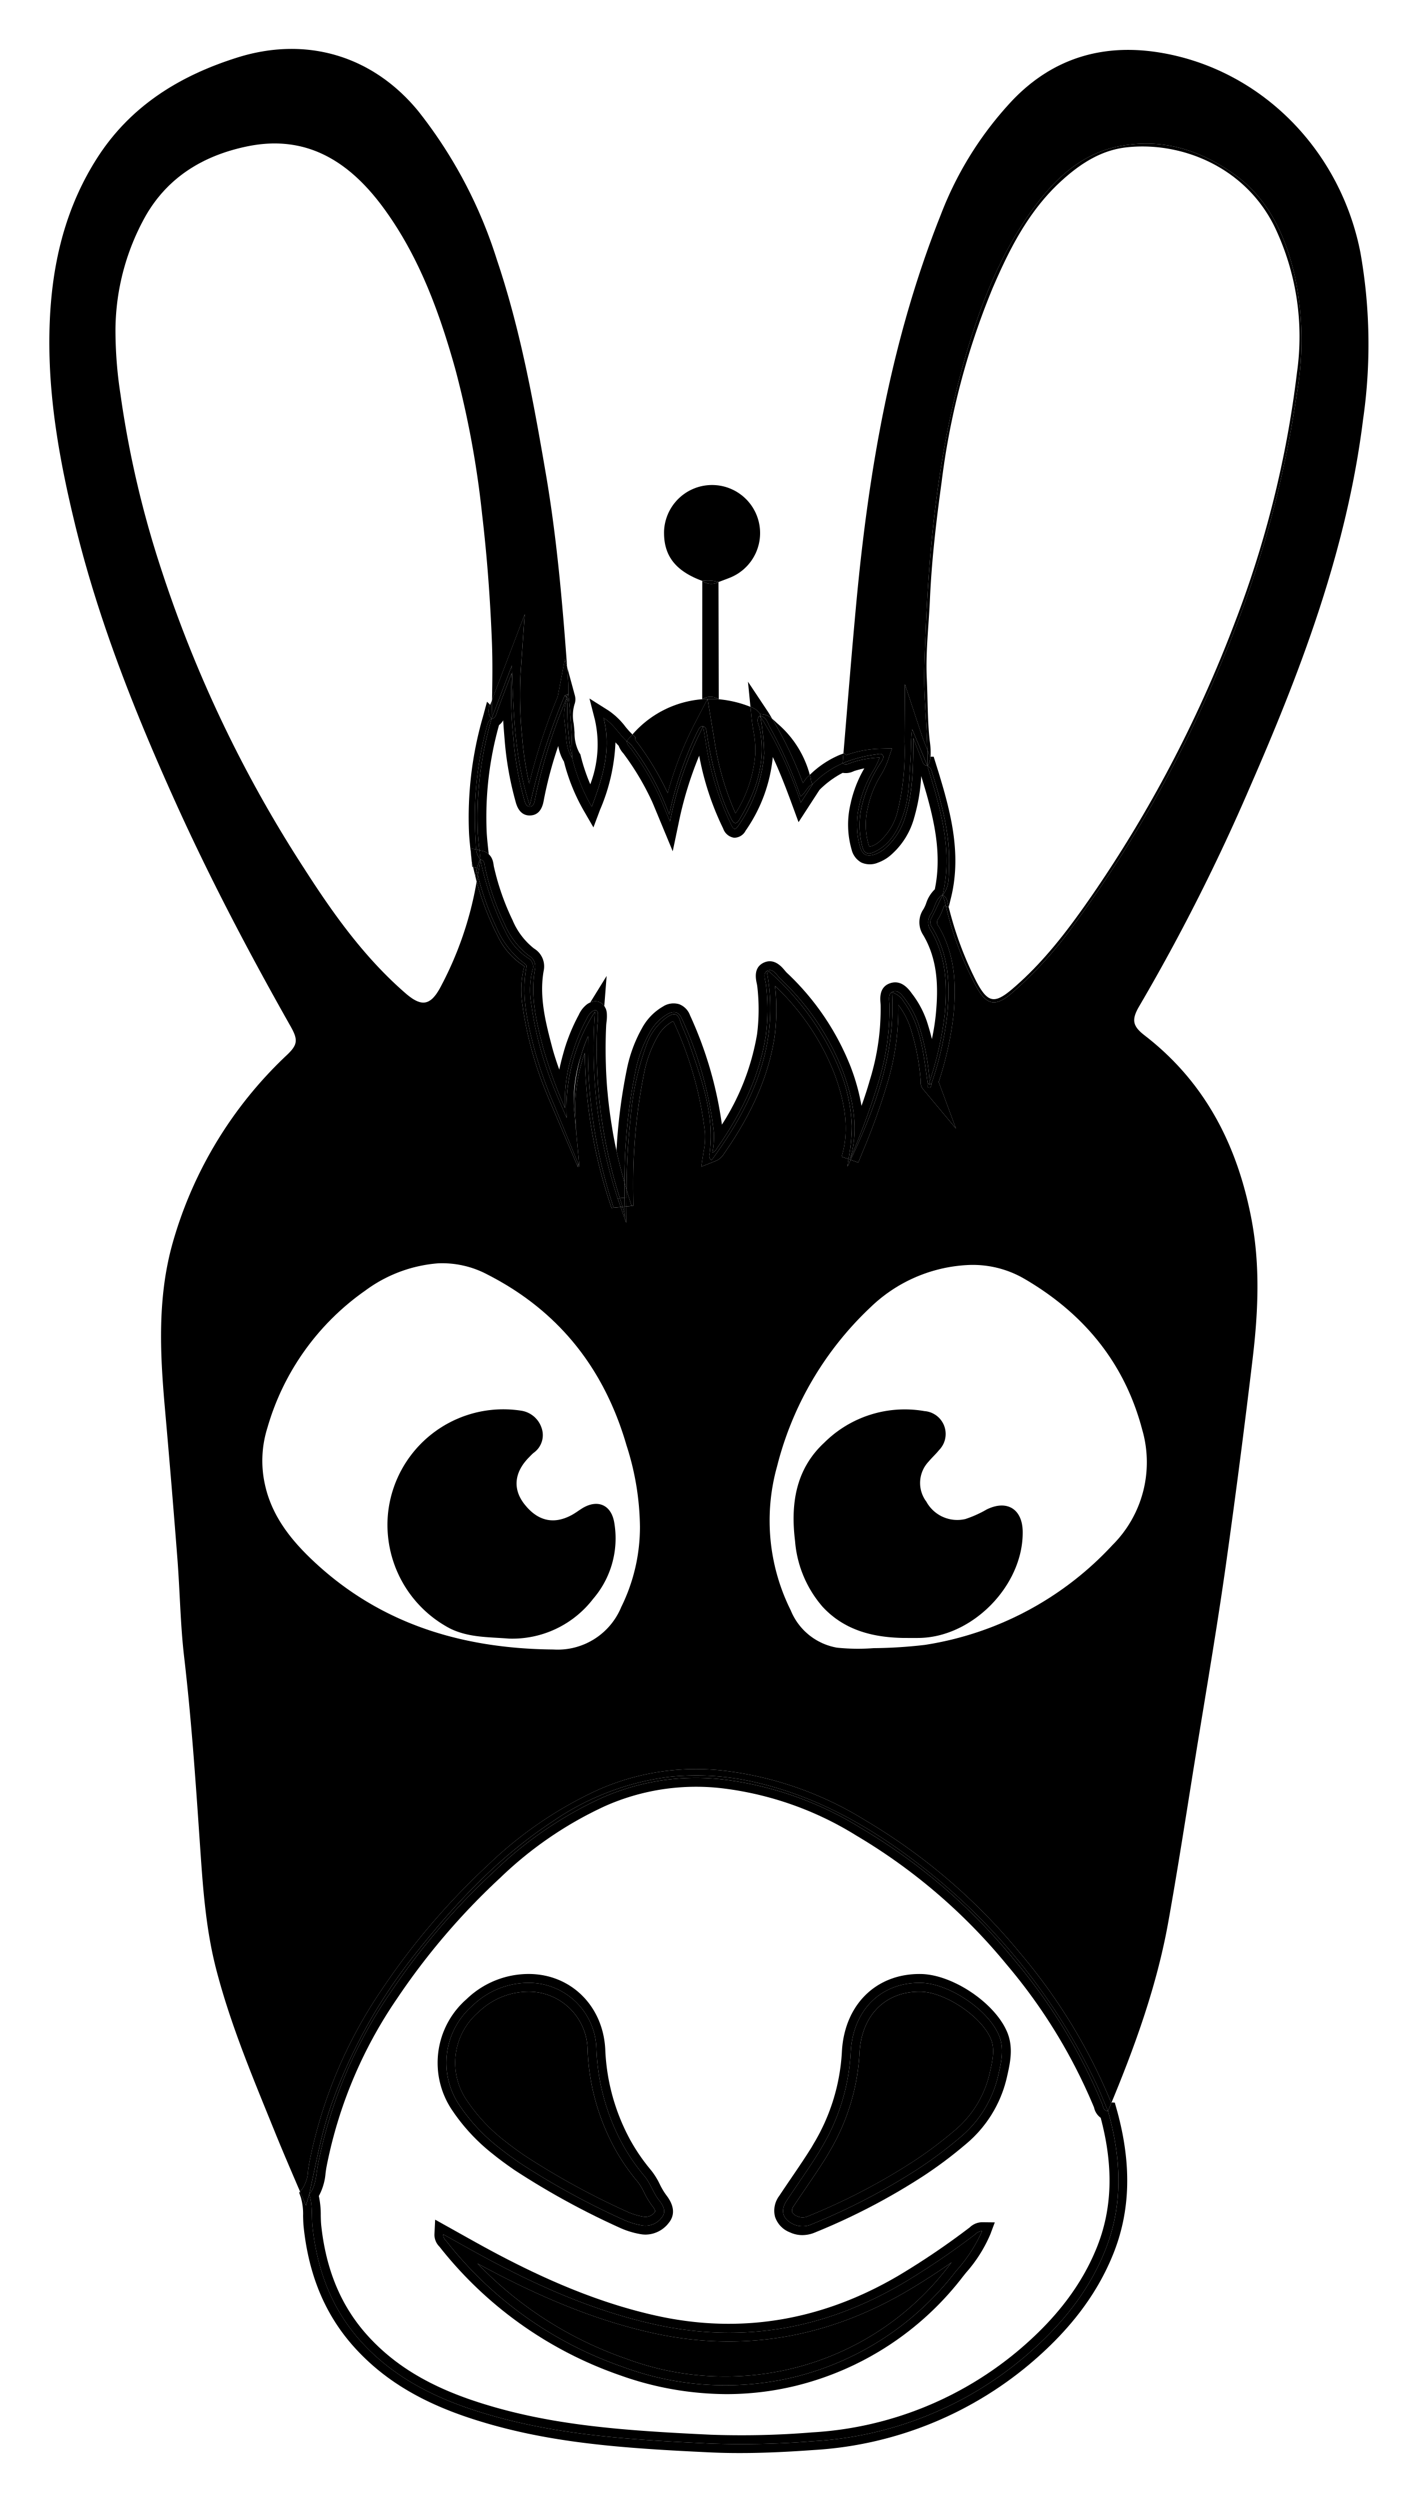 <svg xmlns="http://www.w3.org/2000/svg" role="img" viewBox="77.58 -0.42 204.10 360.10"><path d="M191.64 340.78a40.349 40.349 0 0 0 22.746-14.864l.356-.445c-2.114 1.471-4.15 2.786-6.152 3.973-11.7 6.94-24.119 9.023-36.908 6.201-7.856-1.735-15.905-4.925-25.273-10.021a54.184 54.184 0 0 0 21.375 13.698 40.902 40.902 0 0 0 23.857 1.459zM119.507 147.495c1.084 1.914.924 2.627-.548 4.031a59.33 59.33 0 0 0-16.404 26.79c-2.305 7.926-1.928 15.971-1.212 24.047q.962 10.856 1.806 21.721c.366 4.723.424 9.478.973 14.177 1.033 8.837 1.642 17.702 2.25 26.571.422 6.167.804 12.342 2.357 18.364 2.077 8.053 5.314 15.692 8.426 23.373 1.16 2.864 2.393 5.709 3.674 8.704l.328-.401a5.093 5.093 0 0 0 .826-2.618c.047-.34.096-.678.157-1.01a67.153 67.153 0 0 1 10.541-25.178 101.441 101.441 0 0 1 15.291-17.885 57.121 57.121 0 0 1 15.82-10.786 34.884 34.884 0 0 1 17.849-2.787 49.847 49.847 0 0 1 20.703 7.206 84.622 84.622 0 0 1 22.32 19.158 80.833 80.833 0 0 1 12.948 21.166c.035.09.067.184.097.282l.093.005c3.493-8.421 6.56-16.988 8.174-25.992 1.568-8.746 2.89-17.536 4.326-26.305 1.415-8.635 2.875-17.262 4.088-25.929q2.007-14.347 3.723-28.73c.815-6.795 1.143-13.566-.163-20.353-2.041-10.609-6.676-19.667-15.378-26.384-1.789-1.381-1.928-2.289-.737-4.295a286.156 286.156 0 0 0 15.963-31.606c7.417-16.972 13.942-34.247 16.247-52.792a75.613 75.613 0 0 0-.388-24.135c-2.891-14.643-14.109-26.1-28.41-28.667-8.308-1.492-15.687.524-21.667 6.724a50.249 50.249 0 0 0-10.379 16.514C206.024 48.454 202.792 67.305 201.004 86.46c-.673 7.214-1.245 14.437-1.853 21.657l.057-.022.371.259.056-.024c.147-.06.292-.118.438-.161a16.237 16.237 0 0 1 4.251-.741l1.834-.052-.593 1.737a11.371 11.371 0 0 1-1.112 2.276 14.887 14.887 0 0 0-1.793 4.562 10.247 10.247 0 0 0 .104 5.251 1.511 1.511 0 0 0 .144.348c.032-.02.17-.039.413-.123a3.316 3.316 0 0 0 1.073-.673 8.425 8.425 0 0 0 2.5-4.059 35.649 35.649 0 0 0 1.056-10.235l.058-8.332 2.428 7.342c.205.619.464 1.262.728 1.921.027.068.054.138.081.206-.058-2.747-.288-5.488-.408-8.233-.12-2.751.038-5.495.143-8.244.511-13.3 1.896-26.487 5.516-39.334 2.345-8.321 5.461-16.366 10.845-23.268 2.929-3.755 6.541-6.834 11.367-7.833 6.288-1.301 11.992.488 17.033 4.195 4.728 3.477 7.046 8.577 8.398 14.127a44.912 44.912 0 0 1 .359 17.292 156.94 156.94 0 0 1-10.659 38.248 179.874 179.874 0 0 1-22.031 39.017 56.694 56.694 0 0 1-8.447 9.12c-2.221 1.891-3.518 1.735-4.954-.787a46.599 46.599 0 0 1-4.485-11.787l-.215-.091c-.085.169-.167.374-.262.619a6.859 6.859 0 0 1-.622 1.293.825.825 0 0 0 .026 1.05c2.554 4.31 2.531 8.89 2.171 12.803a48.608 48.608 0 0 1-2.139 9.653l2.492 6.713-4.748-5.682a1.47 1.47 0 0 1-.328-1.124 33.393 33.393 0 0 0-1.489-7.699 11.26 11.26 0 0 0-1.747-3.318 37 37 0 0 1-1.645 11.506 94.206 94.206 0 0 1-3.532 9.744l-.592 1.465-1.099-.387c-.153.326-.306.651-.461.976.043-.361.098-.723.152-1.085l-.992-.349c1.052-3.459.709-7.287-1.078-12.047a34.691 34.691 0 0 0-8.526-12.553 30.277 30.277 0 0 1-.061 7.325c-.864 5.586-3.171 10.925-7.26 16.803a2.574 2.574 0 0 1-1.24 1.096l-2.073.816.349-2.201a10.778 10.778 0 0 0 .203-2.629 51.907 51.907 0 0 0-4.507-15.977 1.328 1.328 0 0 0-.075-.148 1.567 1.567 0 0 0-.245.114 5.511 5.511 0 0 0-2.035 2.133 17.383 17.383 0 0 0-1.94 5.323 77.233 77.233 0 0 0-1.374 10.424c-.195 2.66-.194 5.239-.165 7.412l.015 1.167-.268.028.003.01-.749.074q-.011 1.175-.023 2.35c-.286-.753-.537-1.512-.796-2.269l-1.329.132-.32-.982a71.011 71.011 0 0 1-3.532-21.351 23.736 23.736 0 0 0-1.341 9.305l.113 2.189.465 4.924-.24-.587.035.658-3.411-8c-.443-1.022-.885-2.046-1.298-3.081a51.23 51.23 0 0 1-3.294-12.261 13.255 13.255 0 0 1 .195-5.358.93.93 0 0 0 .049-.276c-.007-.001-.053-.051-.167-.124a10.364 10.364 0 0 1-3.6-4.11 41.523 41.523 0 0 1-3.089-7.949 50.248 50.248 0 0 1-5.319 15.396c-1.419 2.526-2.701 2.62-4.942.675-5.897-5.116-10.374-11.379-14.552-17.888a183.466 183.466 0 0 1-20.655-43.193 145.066 145.066 0 0 1-5.87-25.19 60.182 60.182 0 0 1-.722-9.414 33.918 33.918 0 0 1 4.345-16.275c3.234-5.635 8.366-8.713 14.599-10.013 8.684-1.811 14.872 2.284 19.707 8.878 5.104 6.962 8.039 14.979 10.34 23.221a137.308 137.308 0 0 1 3.86 20.932c.722 6.131 1.175 12.272 1.412 18.444.106 2.769.068 5.527.013 8.285a238.589 238.589 0 0 1 1.072-2.839l3.645-9.542-.604 8.572a59.288 59.288 0 0 0 .239 9.214 46.515 46.515 0 0 0 1.009 6.614 86.351 86.351 0 0 1 4.108-12.521l1.046-5.428.31 1.138c-.684-9.32-1.492-18.627-3.074-27.851-1.784-10.403-3.671-20.784-7.057-30.818a66.648 66.648 0 0 0-11.333-21.395c-6.578-8.006-16.156-10.824-26.052-7.717-8.338 2.618-15.437 6.987-20.242 14.508-5.318 8.324-6.963 17.651-6.87 27.297.083 8.598 1.656 17.04 3.684 25.389 3.354 13.81 8.571 26.946 14.397 39.863 5.027 11.144 10.715 21.948 16.735 32.582zm70.078 63.309a47.372 47.372 0 0 1 13.515-22.962 21.728 21.728 0 0 1 13.825-6.033 14.794 14.794 0 0 1 8.413 2.038c8.502 4.984 14.351 12.075 16.883 21.686a16.839 16.839 0 0 1-4.299 16.615 46.517 46.517 0 0 1-27.034 14.373 67.813 67.813 0 0 1-7.384.467 29.203 29.203 0 0 1-5.296-.071 8.824 8.824 0 0 1-6.65-5.37 28.961 28.961 0 0 1-1.973-20.742zm-59.263-25.388a20.247 20.247 0 0 1 10.372-3.857 13.887 13.887 0 0 1 7.158 1.618c10.303 5.253 16.84 13.588 20.039 24.619a39.38 39.38 0 0 1 1.931 11.679 26.03 26.03 0 0 1-2.696 11.59 9.911 9.911 0 0 1-9.784 6.119c-13.255-.125-25.241-3.733-35.012-13.143-3.087-2.974-5.635-6.321-6.57-10.651a15.784 15.784 0 0 1 .362-8.139 36.371 36.371 0 0 1 14.201-19.833z"/><path d="M237.287 303.673c1.893 6.716 2.243 13.409-.395 20.028-2.487 6.24-6.696 11.224-11.759 15.48a51.721 51.721 0 0 1-30.414 12.047 124.248 124.248 0 0 1-14.735.337c-11.44-.543-22.889-1.193-33.91-4.758-6.133-1.984-11.744-4.86-16.206-9.669-4.416-4.76-6.56-10.473-7.248-16.84-.166-1.539.054-3.119-.477-4.619-.123.427-.246.854-.459 1.594-.288-.679-.571-1.339-.854-2.001l-.127.155.24.677a8.556 8.556 0 0 1 .323 2.644c.014.563.027 1.128.088 1.686.774 7.158 3.252 12.905 7.58 17.569 4.158 4.482 9.479 7.665 16.748 10.015 10.716 3.466 21.396 4.208 34.241 4.819 1.431.067 2.86.096 4.264.096 3.903 0 7.614-.22 10.622-.437a53.215 53.215 0 0 0 31.142-12.342c5.82-4.891 9.786-10.12 12.123-15.983 2.489-6.242 2.632-13.061.438-20.845l-.247-.876-.464-.026c-.172.416-.34.832-.515 1.247z"/><path d="M167.36 340.523a42.456 42.456 0 0 0 24.579 1.495 41.896 41.896 0 0 0 23.445-15.309 21.713 21.713 0 0 0 3.755-5.753 1.489 1.489 0 0 0-1.011.48 110.277 110.277 0 0 1-10.189 6.913c-11.216 6.652-23.159 8.884-35.983 6.052-9.117-2.013-17.503-5.802-25.626-10.272-1.597-.879-3.185-1.775-4.854-2.706a1.224 1.224 0 0 0 .434.975 55.227 55.227 0 0 0 25.45 18.124zm4.321-4.877c12.788 2.822 25.207.739 36.908-6.201 2.002-1.188 4.038-2.502 6.152-3.973l-.356.445a40.349 40.349 0 0 1-22.746 14.864 40.902 40.902 0 0 1-23.857-1.459 54.184 54.184 0 0 1-21.375-13.698c9.368 5.096 17.417 8.286 25.273 10.021zm65.929-33.508a80.833 80.833 0 0 0-12.948-21.166 84.622 84.622 0 0 0-22.32-19.158 49.847 49.847 0 0 0-20.703-7.206 34.884 34.884 0 0 0-17.849 2.787 57.121 57.121 0 0 0-15.82 10.786 101.441 101.441 0 0 0-15.291 17.885 67.153 67.153 0 0 0-10.541 25.178c-.061.332-.109.67-.157 1.01a5.093 5.093 0 0 1-.826 2.618l-.328.401c.283.662.566 1.322.854 2.001.213-.74.336-1.167.459-1.594.997-4.419 1.744-8.897 3.284-13.184a76.06 76.06 0 0 1 12.287-21.81c5.643-7.074 11.803-13.64 19.421-18.661a38.107 38.107 0 0 1 16.989-6.505 37.39 37.39 0 0 1 12.462.823c9.156 2.133 17.054 6.733 24.335 12.463a86.638 86.638 0 0 1 24.552 30.667c.666 1.37 1.212 2.798 1.814 4.2.174-.415.342-.832.515-1.247l-.093-.005c-.03-.098-.062-.193-.097-.282z"/><path d="M129.867 337.138c4.462 4.809 10.073 7.685 16.206 9.669 11.021 3.565 22.47 4.215 33.91 4.758a124.248 124.248 0 0 0 14.735-.337 51.721 51.721 0 0 0 30.414-12.047c5.063-4.255 9.272-9.239 11.759-15.48 2.638-6.619 2.288-13.312.395-20.028v-0c-.671-.038-.693-.648-.858-1.06a79.746 79.746 0 0 0-12.75-20.833 82.962 82.962 0 0 0-21.986-18.87 48.872 48.872 0 0 0-20.178-7.034 33.504 33.504 0 0 0-17.205 2.684 55.934 55.934 0 0 0-15.468 10.553 99.55 99.55 0 0 0-15.099 17.66 66.363 66.363 0 0 0-10.35 24.704c-.266 1.426-.248 2.979-1.251 4.203.531 1.5.311 3.08.477 4.619.688 6.367 2.832 12.08 7.248 16.84zm-5.361-24.532c.041-.302.083-.602.138-.897a64.648 64.648 0 0 1 10.158-24.232 98.945 98.945 0 0 1 14.908-17.435 54.633 54.633 0 0 1 15.117-10.319 32.337 32.337 0 0 1 16.56-2.581 47.332 47.332 0 0 1 19.656 6.862 82.061 82.061 0 0 1 21.651 18.581 78.325 78.325 0 0 1 12.552 20.499c.02.049.035.103.051.158a2.429 2.429 0 0 0 .935 1.399c1.857 6.962 1.684 13.048-.522 18.586-2.178 5.463-5.905 10.362-11.397 14.976a50.732 50.732 0 0 1-29.685 11.752 124.376 124.376 0 0 1-14.583.336c-12.654-.601-23.162-1.328-33.58-4.697-6.838-2.211-11.815-5.175-15.664-9.325-3.941-4.247-6.203-9.516-6.916-16.11-.052-.488-.062-.979-.073-1.47a12.564 12.564 0 0 0-.275-2.783 8.273 8.273 0 0 0 .969-3.302z"/><path d="M166.937 341.724a46.079 46.079 0 0 0 15.353 2.72 42.18 42.18 0 0 0 9.949-1.189 43.372 43.372 0 0 0 24.142-15.755l.438-.548a20.299 20.299 0 0 0 3.513-5.548l.637-1.699-1.813-.022h-.032a2.624 2.624 0 0 0-1.761.737 108.85 108.85 0 0 1-10.071 6.833c-11.126 6.599-22.923 8.586-35.06 5.905-7.805-1.724-15.84-4.947-25.286-10.143-1.057-.582-2.11-1.172-3.185-1.773l-3.459-1.929-.098 2.051a2.39 2.39 0 0 0 .709 1.826 56.721 56.721 0 0 0 26.025 18.535zm-20.607-17.594c8.122 4.469 16.509 8.258 25.626 10.272 12.825 2.832 24.767.6 35.983-6.052a110.277 110.277 0 0 0 10.189-6.913 1.489 1.489 0 0 1 1.011-.48 21.713 21.713 0 0 1-3.755 5.753 41.896 41.896 0 0 1-23.445 15.309 42.456 42.456 0 0 1-24.579-1.495 55.227 55.227 0 0 1-25.45-18.124 1.224 1.224 0 0 1-.434-.975c1.669.931 3.257 1.827 4.854 2.706z"/><path d="M191.432 321.138a4.276 4.276 0 0 0 1.797.402 4.771 4.771 0 0 0 1.854-.395 92.446 92.446 0 0 0 15.659-8.166 61.055 61.055 0 0 0 5.972-4.477 17.636 17.636 0 0 0 5.976-9.608l.05-.22c.433-1.908.924-4.07.061-6.256-1.675-4.235-7.881-8.442-12.53-8.493-.049 0-.097-.001-.146-.001-6.346 0-10.838 4.487-11.197 11.205a28.634 28.634 0 0 1-4.056 13.219l-.152.262c-.06.106-.119.211-.185.317-.919 1.475-1.921 2.947-2.891 4.371-.585.858-1.169 1.716-1.741 2.582a3.55 3.55 0 0 0-.616 2.998 3.611 3.611 0 0 0 2.144 2.26zm-.466-4.556c1.543-2.333 3.173-4.609 4.651-6.982.124-.199.233-.403.352-.604a29.739 29.739 0 0 0 4.232-13.799c.325-6.103 4.367-10.06 10.057-9.999 4.073.044 9.863 3.905 11.358 7.688.748 1.891.258 3.838-.169 5.726a16.361 16.361 0 0 1-5.561 8.922 60.243 60.243 0 0 1-5.849 4.384 92.383 92.383 0 0 1-15.447 8.052 3.137 3.137 0 0 1-2.627.01c-1.567-.722-1.951-1.955-.998-3.398zm-42.258-6.653c.888.714 1.859 1.43 3.056 2.253a111.66 111.66 0 0 0 15.191 8.315 12.041 12.041 0 0 0 2.888.889 4.191 4.191 0 0 0 .801.078 4.263 4.263 0 0 0 3.312-1.663c.949-1.16.826-2.525-.366-4.053a9.993 9.993 0 0 1-.907-1.53 10.502 10.502 0 0 0-1.241-2.002 27.438 27.438 0 0 1-2.957-4.271 29.68 29.68 0 0 1-3.666-13.227c-.347-6.249-4.991-10.79-11.042-10.796h-.011a12.902 12.902 0 0 0-8.927 3.615 12.178 12.178 0 0 0-2.026 16.1 27.479 27.479 0 0 0 5.896 6.29zm-3.009-21.453a11.66 11.66 0 0 1 8.075-3.28 9.753 9.753 0 0 1 9.773 9.594 31.121 31.121 0 0 0 3.828 13.782 28.832 28.832 0 0 0 3.093 4.465c.839.994 1.263 2.399 2.117 3.494.545.699 1.106 1.583.384 2.465a2.909 2.909 0 0 1-2.881 1.141 10.795 10.795 0 0 1-2.583-.787 109.723 109.723 0 0 1-15.018-8.215c-1.014-.699-2.014-1.42-2.982-2.197a26.282 26.282 0 0 1-5.628-5.998 10.878 10.878 0 0 1 1.822-14.463z"/><path d="M133.742 286.772a99.55 99.55 0 0 1 15.099-17.66 55.934 55.934 0 0 1 15.468-10.553 33.504 33.504 0 0 1 17.205-2.684 48.872 48.872 0 0 1 20.178 7.034 82.962 82.962 0 0 1 21.986 18.87 79.746 79.746 0 0 1 12.75 20.833c.165.413.187 1.023.858 1.06-.602-1.401-1.149-2.829-1.814-4.2a86.638 86.638 0 0 0-24.552-30.667c-7.281-5.73-15.179-10.33-24.335-12.463a37.39 37.39 0 0 0-12.462-.823 38.107 38.107 0 0 0-16.989 6.505c-7.618 5.021-13.778 11.588-19.421 18.661a76.06 76.06 0 0 0-12.287 21.81c-1.54 4.288-2.287 8.765-3.284 13.184 1.003-1.224.985-2.777 1.251-4.203a66.363 66.363 0 0 1 10.35-24.704zm77.511-176.882a1.189 1.189 0 0 1 .637.825c1.376 4.474 2.678 8.971 2.48 13.717-.058 1.39.098 2.893-.932 4.088.726.299.702 1.039.862 1.641.008.029.017.058.025.088l.348-1.427c1.311-5.367.281-10.529-.899-14.871-.274-1.008-.576-2.008-.877-3.009l-.741-2.367-.452.01a3.632 3.632 0 0 1-.36 1.282.849.849 0 0 1-.091.002l-0.0.022zm-64.049-7.11a52.076 52.076 0 0 0-2.012 16.945c.056.884.15 1.765.247 2.646l.211 2.06.121.027c-.059-.265-.135-.524-.189-.791l-.022-.155-.15-1.735.809.177c-.063-.446-.067-.903-.089-1.343a49.898 49.898 0 0 1 1.501-15.888c.162-.587.219-1.236.79-1.625-.597-.626-.39-1.393-.31-2.11l-.331-.331zm39.928-.347l0.0 0a2.543 2.543 0 0 1 1.758.694c-.224-.364-.428-.736-.666-1.093l-2.834-4.258.361 3.626c.047.018.095.033.142.051a2.426 2.426 0 0 1 1.238.98zm7.594 10.096a13.8 13.8 0 0 1 4.308-3.003h0c.04-.469.078-.939.117-1.409l-.573.219a13.81 13.81 0 0 0-4.274 2.861c.041.155.09.304.126.461.069.298.024.639.295.87zM159.496 99.543l-0.0 0.0 0-0a80.886 80.886 0 0 1 .556 9.225 26.847 26.847 0 0 0 2.819 7.026c1.576-4.205 2.869-8.245 1.7-12.815 1.505.949 2.223 2.355 3.338 3.366.268-.339.55-.653.833-.966a11.583 11.583 0 0 1-1.026-1.134 10.326 10.326 0 0 0-2.466-2.342l-2.706-1.706.793 3.099a16.162 16.162 0 0 1-.674 9.263 26.648 26.648 0 0 1-1.377-4.102l-.055-.218-.127-.187a5.851 5.851 0 0 1-.71-2.944c-.034-.456-.07-.91-.132-1.356a5.694 5.694 0 0 1 .119-2.696 2.086 2.086 0 0 0 .068-1.264L159.32 95.639q.069.939.138 1.878c.048.673.027 1.351.038 2.026z"/><path d="M211.253 109.889l0-.022-.009 0.0.009.022zm-12.462 44.259a38.412 38.412 0 0 0-10.287-14.564c-.054-.049-.162-.04-.402-.091 1.962 10.453-2.002 19.104-7.959 27.216a.703.703 0 0 1-.302-.847c.795-5.665-1.144-10.827-2.94-16.012-.383-1.106-.932-2.156-1.302-3.265-.384-1.153-.962-1.085-1.825-.521a8.151 8.151 0 0 0-2.976 3.933 40.028 40.028 0 0 0-2.329 10.631 95.73 95.73 0 0 0-.575 10.318c.084.279.157.561.245.84l.471 1.494.268-.028-.015-1.167c-.029-2.173-.03-4.752.165-7.412a77.233 77.233 0 0 1 1.374-10.424 17.383 17.383 0 0 1 1.94-5.323 5.511 5.511 0 0 1 2.035-2.133 1.567 1.567 0 0 1 .245-.114 1.328 1.328 0 0 1 .075.148 51.907 51.907 0 0 1 4.507 15.977 10.778 10.778 0 0 1-.203 2.629l-.349 2.201 2.073-.816a2.574 2.574 0 0 0 1.24-1.096c4.089-5.877 6.396-11.216 7.26-16.803a30.277 30.277 0 0 0 .061-7.325 34.691 34.691 0 0 1 8.526 12.553c1.787 4.761 2.13 8.589 1.078 12.047l.992.349a26.214 26.214 0 0 0 .478-4.769 23.753 23.753 0 0 0-1.57-7.627zm14.645-25.627c-.523 1.088-1.028 2.185-1.579 3.259a1.211 1.211 0 0 0 .061 1.36c2.436 3.946 2.637 8.264 2.182 12.736a47.126 47.126 0 0 1-2.26 9.796h-0c-.025.25-.046.597-.334.582-.354-.018-.155-.382-.197-.595-.632-4.076-.88-8.264-3.456-11.772a2.862 2.862 0 0 0-1.703-1.36c.542 8.728-2.376 16.516-5.957 24.126l1.099.387.592-1.465a94.206 94.206 0 0 0 3.532-9.744 37 37 0 0 0 1.645-11.506 11.26 11.26 0 0 1 1.747 3.318 33.393 33.393 0 0 1 1.489 7.699 1.47 1.47 0 0 0 .328 1.124l4.748 5.682-2.492-6.713a48.608 48.608 0 0 0 2.139-9.653c.359-3.913.383-8.493-2.171-12.803a.825.825 0 0 1-.026-1.05 6.859 6.859 0 0 0 .622-1.293c.096-.245.178-.45.262-.619l.215.091c-.059-.234-.121-.468-.179-.703-.074-.302-.204-.59-.308-.885zM157.964 99.929a86.351 86.351 0 0 0-4.108 12.521 46.515 46.515 0 0 1-1.009-6.614 59.288 59.288 0 0 1-.239-9.214l.604-8.572-3.645 9.542a238.72 238.72 0 0 0-1.072 2.839q-.027 1.324-.054 2.648 1.458-3.821 2.917-7.643c.215 6.844.43 13.619 2.587 20.196a90.737 90.737 0 0 1 5.022-15.85l0.0 0q.264-.12.528-.239l0-0c-.011-.675.01-1.353-.038-2.026q-.068-.939-.138-1.878l-.31-1.138z"/><path d="M199.034 109.525a19.085 19.085 0 0 1 4.802-1.272c.331-.058.809-.209.999.125.167.295-.064.688-.26 1.002a19.33 19.33 0 0 0-2.857 6.66 12.523 12.523 0 0 0 .149 5.485c.242.932.756 1.231 1.706.793 2.329-1.073 3.397-3.08 4.19-5.355.888-2.55.853-5.215 1.047-7.847.108-1.468.019-2.951.258-4.49q1.088 2.62 2.177 5.24l.009-0c.017-.758.008-1.515-.008-2.271-.027-.068-.054-.138-.081-.206-.264-.659-.522-1.302-.728-1.921l-2.428-7.342-.058 8.332a35.649 35.649 0 0 1-1.056 10.235 8.425 8.425 0 0 1-2.5 4.059 3.316 3.316 0 0 1-1.073.673c-.243.084-.381.103-.413.123a1.511 1.511 0 0 1-.144-.348 10.247 10.247 0 0 1-.104-5.251 14.887 14.887 0 0 1 1.793-4.562 11.371 11.371 0 0 0 1.112-2.276l.593-1.737-1.834.052a16.237 16.237 0 0 0-4.251.741c-.146.044-.291.101-.438.161l-.056.024-.371-.259-.057.022c-.04.47-.078.939-.117 1.409z"/><path d="M159.186 100.621a.826.826 0 0 0 .037-.494c-.01.052-.019.104-.028.156a77.282 77.282 0 0 0-4.48 14.302c-.09.489-.18 1.15-.719 1.181-.639.036-.764-.679-.904-1.176a45.979 45.979 0 0 1-1.511-8.647 60.332 60.332 0 0 1-.241-9.41c-.75 1.965-1.463 3.763-2.11 5.587-.145.41-.236.895-.782 1.009l-.015-.016a50.815 50.815 0 0 0-1.97 16.533c.05.805.135 1.607.222 2.41l.422.092a1.923 1.923 0 0 1 .971.526c-.02-.02-.031-.045-.053-.064l-.055-.514c-.091-.842-.183-1.685-.236-2.529a48.973 48.973 0 0 1 1.773-15.537 2.155 2.155 0 0 0 .599-.69c.058.92.129 1.824.204 2.71a46.812 46.812 0 0 0 1.555 8.888l.035.129c.137.51.578 2.081 2.166 1.972 1.512-.086 1.793-1.635 1.9-2.222a57.038 57.038 0 0 1 2.079-7.786 6.311 6.311 0 0 0 .823 2.256 27.782 27.782 0 0 0 2.9 7.147l1.348 2.332.946-2.523a27.475 27.475 0 0 0 2.231-9.733c.147.167.3.333.46.495a3.311 3.311 0 0 0 .624 1.037c.052.064.106.127.153.195a38.463 38.463 0 0 1 4.061 6.857c.287.672.567 1.347.889 2.128l2.066 4.981.844-4.028a53.106 53.106 0 0 1 2.971-9.745 40.724 40.724 0 0 0 3.464 10.514 1.955 1.955 0 0 0 1.571 1.308 1.854 1.854 0 0 0 1.659-1.021 22.255 22.255 0 0 0 3.915-10.608c1.081 2.316 1.985 4.694 2.833 7.002l.877 2.388 3.023-4.656a13.649 13.649 0 0 1 3.343-2.455 2.576 2.576 0 0 0 1.561-.218 1.891 1.891 0 0 1 .193-.075c.488-.145.936-.264 1.364-.356a17.381 17.381 0 0 0-1.999 5.167 12.895 12.895 0 0 0 .163 6.53 2.893 2.893 0 0 0 1.403 1.872 3.003 3.003 0 0 0 2.423.009 5.775 5.775 0 0 0 1.907-1.153 10.889 10.889 0 0 0 3.267-5.241 26.656 26.656 0 0 0 1.037-6.068l.092.307c.295.978.589 1.956.858 2.942 1.055 3.881 1.985 8.446 1.002 13.071a4.843 4.843 0 0 0-1.247 2.021 4.681 4.681 0 0 1-.378.823 3.338 3.338 0 0 0-.035 3.748c2.183 3.683 2.148 7.763 1.824 11.269a31.937 31.937 0 0 1-.578 3.7q-.295-1.2-.672-2.38a13.735 13.735 0 0 0-2.137-4.074l-.088-.118c-.451-.617-1.515-2.058-3.187-1.446-1.507.552-1.382 2.132-1.328 2.806l.02.279a34.517 34.517 0 0 1-1.547 10.823c-.358 1.264-.769 2.51-1.208 3.738a30.012 30.012 0 0 0-1.56-5.624 37.293 37.293 0 0 0-9.229-13.576 4.276 4.276 0 0 1-.286-.326c-.425-.511-1.556-1.864-3.114-1.055-1.377.719-1.052 2.267-.913 2.929a4.187 4.187 0 0 1 .081.451 28.407 28.407 0 0 1-.029 6.852 34.716 34.716 0 0 1-5.072 13.052 55.74 55.74 0 0 0-4.604-15.771 2.677 2.677 0 0 0-1.573-1.583 2.811 2.811 0 0 0-2.319.34 7.965 7.965 0 0 0-2.993 3.069 20.153 20.153 0 0 0-2.236 6.084 79.641 79.641 0 0 0-1.421 10.766c-.02.278-.04.556-.055.833.331 1.535.722 3.063 1.158 4.586.005-1.774.036-3.548.167-5.327a78.775 78.775 0 0 1 1.399-10.595 18.88 18.88 0 0 1 2.088-5.703 6.771 6.771 0 0 1 2.513-2.602c.967-.537 1.669-.365 2.107.64a53.462 53.462 0 0 1 4.607 16.366 11.826 11.826 0 0 1-.213 2.948 1.394 1.394 0 0 0 .659-.638c3.444-4.949 6.116-10.244 7.048-16.27a29.531 29.531 0 0 0 .039-7.161c-.066-.737-.545-1.774.152-2.138.837-.436 1.371.624 1.921 1.162a36.213 36.213 0 0 1 8.927 13.113c1.59 4.239 2.401 8.598 1.104 12.865a110.545 110.545 0 0 0 4.081-11.08 35.91 35.91 0 0 0 1.595-11.219c-.025-.65-.24-1.579.474-1.84.832-.304 1.359.515 1.817 1.129a12.576 12.576 0 0 1 1.945 3.699 34.157 34.157 0 0 1 1.55 8.083c.014.1-.049.213.033.312a.859.859 0 0 1-.004-.376 47.791 47.791 0 0 0 2.153-9.609c.386-4.187.224-8.287-1.998-12.035a2.08 2.08 0 0 1 .005-2.4c.581-.887.641-2.078 1.602-2.743.027.009.05.02.075.031 1.181-4.837.381-9.553-.891-14.234-.4-1.473-.86-2.93-1.292-4.395l-.009-.022c-.529.012-.658-.453-.798-.823-.415-1.094-.886-2.168-1.219-3.176-.025 3.692.014 7.498-1.115 11.197a9.669 9.669 0 0 1-2.884 4.65 4.567 4.567 0 0 1-1.49.913c-1.173.407-1.823.14-2.19-1.053a11.602 11.602 0 0 1-.134-5.89 16.069 16.069 0 0 1 1.915-4.897 10.392 10.392 0 0 0 1.031-2.087 14.807 14.807 0 0 0-3.922.688c-.451.135-.898.49-1.403.136h-0a13.8 13.8 0 0 0-4.308 3.003c-.532.819-1.064 1.638-1.725 2.657a58.156 58.156 0 0 0-5.835-12.446 34.887 34.887 0 0 1 .564 5.385 20.995 20.995 0 0 1-3.741 10.413c-.551.849-.785.31-1.051-.222a41.103 41.103 0 0 1-3.629-11.818c-.114-.686-.228-1.373-.377-2.27a51.88 51.88 0 0 0-4.784 13.685c-.553-1.33-.957-2.331-1.383-3.323a39.336 39.336 0 0 0-4.19-7.09c-.255-.362-.622-.668-.664-1.155v-0c-1.115-1.011-1.833-2.417-3.338-3.366 1.169 4.57-.124 8.61-1.7 12.815a26.847 26.847 0 0 1-2.819-7.026c-.999-1.468-.821-3.211-1.05-4.84a6.851 6.851 0 0 1 .183-3.307zm8.453 74.358c-.011-.531-.018-1.061-.027-1.591l-.304.03a5.555 5.555 0 0 1 .331 1.561z"/><path d="M148.448 103.127c.546-.114.636-.6.782-1.009.647-1.823 1.36-3.621 2.11-5.587a60.332 60.332 0 0 0 .241 9.41 45.979 45.979 0 0 0 1.511 8.647c.14.497.266 1.212.904 1.176.54-.03.629-.691.719-1.181a77.282 77.282 0 0 1 4.48-14.302c.009-.052.018-.104.028-.156a.596.596 0 0 0-.254-.344l0-0-0-0a90.737 90.737 0 0 0-5.022 15.85c-2.157-6.578-2.372-13.353-2.587-20.196q-1.459 3.821-2.917 7.643l-.009.033zm-2.236 21.428l-.44-.099q.147.66.313 1.311c.059-.278.127-.553.195-.829-.004-.018-.01-.037-.014-.055-.022-.103-.039-.214-.055-.328zm8.437 26.317c-.941-3.612-2.01-7.703-1.183-12.048.02-.103.042-.22-.42-.563a12.601 12.601 0 0 1-3.895-5.059 39.108 39.108 0 0 1-2.694-7.542c-.054.305-.117.607-.174.911a41.523 41.523 0 0 0 3.089 7.949 10.364 10.364 0 0 0 3.6 4.11c.113.073.159.123.167.124a.93.93 0 0 1-.049.276 13.255 13.255 0 0 0-.195 5.358 51.23 51.23 0 0 0 3.294 12.261c.413 1.035.856 2.058 1.298 3.081l3.411 8-.035-.658.24.587-3.609-8.834a62.452 62.452 0 0 1-2.845-7.953zM167.865 173.363l.748-.074-.003-.01-.745.076v.008zm-1.842.182l-.313-.994a72.161 72.161 0 0 1-3.365-23.71 25.029 25.029 0 0 0-2.052 10.243l.811 8.576-.465-4.924-.113-2.189a23.736 23.736 0 0 1 1.341-9.305 71.011 71.011 0 0 0 3.532 21.351l.32.982 1.329-.132-.001-.004zm.409-8.197l.002-.028c-.176-.817-.341-1.635-.488-2.454.148.829.307 1.657.486 2.482zm-1.413-25.188l-2.355 3.812c-.014.006-.031.019-.045.025a1.871 1.871 0 0 1 .773-.182 1.588 1.588 0 0 1 .667.145 1.661 1.661 0 0 1 .746.749 1.978 1.978 0 0 0-.122-.23z"/><path d="M146.809 123.385a2.685 2.685 0 0 1-.591-1.433l-.809-.177.15 1.735.022.155c.055.267.13.526.189.791l.44.099c.016.114.032.226.055.328.004.018.01.037.014.055a13.671 13.671 0 0 1 .467-1.568c.022.003.041.009.062.013zm14.541 28.182a21.03 21.03 0 0 1 .995-2.726 72.161 72.161 0 0 0 3.365 23.71l.313.994 1.021-.105c-.142-.414-.301-.826-.436-1.241a68.796 68.796 0 0 1-3.266-26.9 25.854 25.854 0 0 0-4.089 15.314c-.629-1.478-1.286-2.944-1.882-4.435a49.724 49.724 0 0 1-3.215-11.956 11.887 11.887 0 0 1 .158-4.84 1.424 1.424 0 0 0-.651-1.82 9.162 9.162 0 0 1-3.159-3.623 40.653 40.653 0 0 1-3.674-10.528l-0-0q-.172 1.13-.373 2.25a39.108 39.108 0 0 0 2.694 7.542 12.601 12.601 0 0 0 3.895 5.059c.463.343.44.46.42.563-.827 4.345.241 8.437 1.183 12.048a62.452 62.452 0 0 0 2.845 7.953l3.609 8.834-.811-8.576a21.13 21.13 0 0 1 1.057-7.517zm6.545 19.378c-.005.376-.013.751-.017 1.127q-.007.641-.012 1.283l.745-.077-.471-1.494c-.088-.279-.16-.56-.245-.84z"/><path d="M166.432 165.348c-.178-.826-.338-1.654-.486-2.482-.041-.228-.075-.457-.113-.686q-.176-1.048-.321-2.098c-.039-.287-.078-.575-.114-.862q-.143-1.148-.247-2.298c-.014-.155-.033-.31-.046-.465-.076-.908-.13-1.816-.17-2.725-.011-.259-.017-.518-.025-.776q-.033-1.035-.036-2.07c-.001-.273-.002-.545.001-.818.009-.919.031-1.837.077-2.756.007-.164.027-.326.045-.489a6.008 6.008 0 0 0 .045-1.326 2.314 2.314 0 0 0-.145-.612 1.621 1.621 0 0 0-.093-.175 1.661 1.661 0 0 0-.746-.749 1.588 1.588 0 0 0-.667-.145 1.871 1.871 0 0 0-.773.182 2.499 2.499 0 0 0-.394.221 3.912 3.912 0 0 0-1.21 1.528 26.631 26.631 0 0 0-2.115 5.121c-.251.882-.5 1.818-.705 2.788-.405-1.121-.776-2.261-1.081-3.427-.874-3.349-1.865-7.146-1.145-10.927a2.998 2.998 0 0 0-1.404-3.086 10.168 10.168 0 0 1-3.103-4.086 35.522 35.522 0 0 1-2.702-7.772c-.012-.058-.02-.119-.027-.182-.009-.065-.023-.155-.041-.255-.005-.027-.01-.05-.016-.079a3.005 3.005 0 0 0-.086-.32c-.007-.022-.011-.04-.019-.062a2.349 2.349 0 0 0-.183-.392c-.018-.031-.04-.06-.06-.091a1.898 1.898 0 0 0-.25-.305 1.923 1.923 0 0 0-.971-.526l-.422-.092c.048.445.098.89.142 1.335.657.148.589.777.685 1.234a37.215 37.215 0 0 0 2.793 8.044 11.459 11.459 0 0 0 3.499 4.572 1.778 1.778 0 0 1 .913 1.825c-.752 3.945.18 7.719 1.164 11.488a69.246 69.246 0 0 0 3.143 8.652 22.16 22.16 0 0 1 1.1-7.986 25.423 25.423 0 0 1 2.017-4.877 2.766 2.766 0 0 1 .805-1.073c.461-.318.77-.218.829.358a10.637 10.637 0 0 1-.095 1.621 70.463 70.463 0 0 0 3.245 24.921c.221-.023.443-.044.665-.066-.009-.732 0-1.464.002-2.195-.435-1.523-.827-3.051-1.158-4.586zm.875 8.07l.304-.03v-.006l-.305.031.001.005z"/><path d="M166.924 172.168c.116.367.218.736.339 1.103.016.047.027.095.042.143l.305-.031c-.007-.427-.016-.854-.022-1.28-.222.022-.444.043-.665.066zm-3.245-24.921a10.637 10.637 0 0 0 .095-1.621c-.059-.576-.368-.676-.829-.358a2.766 2.766 0 0 0-.805 1.073 25.423 25.423 0 0 0-2.017 4.877 22.16 22.16 0 0 0-1.1 7.986 69.246 69.246 0 0 1-3.143-8.652c-.984-3.769-1.916-7.543-1.164-11.488a1.778 1.778 0 0 0-.913-1.825 11.459 11.459 0 0 1-3.499-4.572 37.215 37.215 0 0 1-2.793-8.044c-.096-.457-.027-1.087-.685-1.234l.002.022-0.0 0.0 0.0 0a40.653 40.653 0 0 0 3.674 10.528 9.162 9.162 0 0 0 3.159 3.623 1.424 1.424 0 0 1 .651 1.82 11.887 11.887 0 0 0-.158 4.84 49.724 49.724 0 0 0 3.215 11.956c.596 1.491 1.253 2.957 1.882 4.435a25.854 25.854 0 0 1 4.089-15.314 68.796 68.796 0 0 0 3.266 26.9c.105-.011.211-.021.316-.031a70.463 70.463 0 0 1-3.245-24.921zm36.051 20.383c.155-.325.308-.651.461-.976l-.309-.109c-.054.362-.109.724-.152 1.085z"/><path d="M206.15 142.527a2.862 2.862 0 0 1 1.703 1.36c2.576 3.509 2.824 7.696 3.456 11.772l.531.013v0h0a47.126 47.126 0 0 0 2.26-9.796c.455-4.472.254-8.791-2.182-12.736a1.211 1.211 0 0 1-.061-1.36c.551-1.074 1.055-2.171 1.579-3.259l.001-.003c-.025-.01-.049-.021-.075-.031-.961.665-1.021 1.856-1.602 2.743a2.08 2.08 0 0 0-.005 2.4c2.222 3.748 2.384 7.848 1.998 12.035a47.791 47.791 0 0 1-2.153 9.609.859.859 0 0 0 .004.376c-.082-.099-.019-.212-.033-.312a34.157 34.157 0 0 0-1.55-8.083 12.576 12.576 0 0 0-1.945-3.699c-.458-.615-.985-1.433-1.817-1.129-.714.261-.499 1.19-.474 1.84a35.91 35.91 0 0 1-1.595 11.219 110.545 110.545 0 0 1-4.081 11.08c1.297-4.267.487-8.626-1.104-12.865a36.213 36.213 0 0 0-8.927-13.113c-.55-.538-1.084-1.598-1.921-1.162-.698.364-.218 1.401-.152 2.138a29.531 29.531 0 0 1-.039 7.161c-.932 6.026-3.604 11.321-7.048 16.27a1.394 1.394 0 0 1-.659.638 11.826 11.826 0 0 0 .213-2.948 53.462 53.462 0 0 0-4.607-16.366c-.437-1.005-1.14-1.178-2.107-.64a6.771 6.771 0 0 0-2.513 2.602 18.88 18.88 0 0 0-2.088 5.703 78.775 78.775 0 0 0-1.399 10.595c-.131 1.779-.162 3.553-.167 5.327.099.347.199.694.303 1.04a95.73 95.73 0 0 1 .575-10.318 40.028 40.028 0 0 1 2.329-10.631 8.151 8.151 0 0 1 2.976-3.933c.863-.564 1.442-.632 1.825.521.37 1.11.919 2.159 1.302 3.265 1.796 5.185 3.735 10.347 2.94 16.012a.703.703 0 0 0 .302.847c5.956-8.112 9.92-16.762 7.959-27.216.24.052.348.042.402.091a38.412 38.412 0 0 1 10.287 14.564 23.753 23.753 0 0 1 1.57 7.627 26.214 26.214 0 0 1-.478 4.769l.309.109c3.581-7.61 6.499-15.398 5.957-24.126z"/><path d="M167.877 172.072c.004-.376.012-.751.017-1.127-.105-.346-.204-.693-.303-1.04-.002.732-.011 1.464-.002 2.195.096-.009.192-.019.288-.029zm-.239 2.906a5.555 5.555 0 0 0-.331-1.561l-.262.026c.259.757.51 1.515.796 2.269q.014-1.175.023-2.35l-.253.025c.009.53.016 1.06.027 1.591zm-.332-1.566l-.262.027.002.004.261-.026-.001-.005z"/><path d="M167.611 173.382v.006l.254-.025v-.008l-.254.027zm-.687-1.214c-.105.011-.211.02-.316.031.135.415.294.827.436 1.241l.262-.027c-.015-.047-.027-.095-.042-.143-.122-.366-.223-.736-.339-1.103z"/><path d="M167.611 173.382l.254-.026q.006-.641.012-1.283c-.096.009-.192.019-.288.029.005.427.015.854.022 1.28zM200.437 109.389a14.807 14.807 0 0 1 3.922-.688 10.392 10.392 0 0 1-1.031 2.087 16.069 16.069 0 0 0-1.915 4.897 11.602 11.602 0 0 0 .134 5.89c.368 1.193 1.017 1.46 2.19 1.053a4.567 4.567 0 0 0 1.49-.913 9.669 9.669 0 0 0 2.884-4.65c1.129-3.699 1.09-7.505 1.115-11.197.333 1.008.804 2.082 1.219 3.176.14.37.269.835.798.823q-1.089-2.62-2.177-5.24c-.238 1.539-.15 3.022-.258 4.49-.194 2.632-.158 5.296-1.047 7.847-.792 2.275-1.861 4.282-4.19 5.355-.95.438-1.465.139-1.706-.793a12.523 12.523 0 0 1-.149-5.485 19.33 19.33 0 0 1 2.857-6.66c.196-.313.427-.707.26-1.002-.19-.334-.667-.183-.999-.125a19.085 19.085 0 0 0-4.802 1.272c.505.353.952-.002 1.403-.137zm-31.302-3.652l.044.497.001-.001a1.301 1.301 0 0 1 .177.198c.09.11.178.221.259.335a41.56 41.56 0 0 1 4.206 7.063 50.796 50.796 0 0 1 3.981-10.191l1.739-3.335-.745-.001v-0a14.854 14.854 0 0 0-10.053 5.075c.008.007.015.016.023.023zm10.44-5.433l.989 5.984a40.644 40.644 0 0 0 3.031 10.456 18.669 18.669 0 0 0 2.862-8.687 15.6 15.6 0 0 0-.293-3.282c-.101-.634-.201-1.269-.265-1.909l-.146-1.464a16.093 16.093 0 0 0-4.573-1.096v0q-.802-.001-1.605-.001z"/><path d="M167.91 106.345a2.731 2.731 0 0 1 .797.72 37.596 37.596 0 0 1 5.338 9.868 51.394 51.394 0 0 1 3.916-11.677.446.446 0 0 0 .027-.068c.006-.008.015-.023.033-.053.227-.375.361-.972.861-.93.542.046.516.674.586 1.088a55.827 55.827 0 0 0 1.756 7.783 28.21 28.21 0 0 0 1.797 4.522c.382.731.737.699 1.133.037 2.431-4.058 3.905-8.322 2.917-13.147-.117-.573-.569-1.182-.033-1.783.043.003.083.009.124.014l-.032-.289h0l-0-0a2.426 2.426 0 0 0-1.238-.98c-.047-.018-.095-.033-.142-.051l.146 1.464c.063.64.164 1.275.265 1.909a15.6 15.6 0 0 1 .293 3.282 18.669 18.669 0 0 1-2.862 8.687 40.644 40.644 0 0 1-3.031-10.456l-.989-5.984h-.034l-1.739 3.335a50.796 50.796 0 0 0-3.981 10.191 41.56 41.56 0 0 0-4.206-7.063c-.081-.114-.169-.225-.259-.335a1.301 1.301 0 0 0-.177-.198l-.001.001-.044-.497-.369-.336c-.008-.007-.015-.016-.023-.023-.283.313-.565.627-.833.966z"/><path d="M172.763 114.591c.426.992.83 1.993 1.383 3.323a51.88 51.88 0 0 1 4.784-13.685c.149.897.263 1.583.377 2.27a41.103 41.103 0 0 0 3.629 11.818c.266.532.5 1.071 1.051.222a20.995 20.995 0 0 0 3.741-10.413 34.887 34.887 0 0 0-.564-5.385l-.002-.017c-.04-.006-.08-.012-.124-.014-.536.6-.084 1.21.033 1.783.988 4.824-.486 9.089-2.917 13.147-.396.662-.752.694-1.133-.037a28.21 28.21 0 0 1-1.797-4.522 55.827 55.827 0 0 1-1.756-7.783c-.069-.414-.044-1.041-.586-1.088-.5-.043-.634.554-.861.93-.018.03-.028.045-.033.053a.446.446 0 0 1-.027.068 51.394 51.394 0 0 0-3.916 11.677 37.596 37.596 0 0 0-5.338-9.868 2.731 2.731 0 0 0-.797-.72c.042.487.408.794.664 1.155a39.336 39.336 0 0 1 4.19 7.09zm8.376-31.167l.002-.001c.584-.223 1.173-.436 1.752-.67a6.924 6.924 0 1 0-9.595-6.701c-.097 3.539 1.609 5.77 5.511 7.205a5.292 5.292 0 0 1 2.33.166z"/><path d="M181.179 100.305l-.038-16.881-.002-.001a2.189 2.189 0 0 1-2.33-.166l-.015 17.046a2.186 2.186 0 0 1 2.384.002z"/><path d="M179.541 100.304l.026-.049.008.049q.802.001 1.605.001v-0a2.186 2.186 0 0 0-2.384-.002v0z"/><path d="M179.541 100.304h.034l-.008-.049zm1.599-16.881a5.292 5.292 0 0 0-2.33-.166 2.189 2.189 0 0 0 2.33.166zm12.724 28.167c.146-.134.294-.261.441-.393a14.745 14.745 0 0 0-4.604-7.344c-.267-.237-.529-.496-.81-.726a55.539 55.539 0 0 1 4.417 9.246z"/><path d="M187.216 102.63a.193.193 0 0 1-.035.094c.851.131 1.032.941 1.34 1.547a59.813 59.813 0 0 1 4.45 10.044c.782-.563.971-1.493 1.754-1.786-.271-.231-.227-.572-.295-.87-.036-.157-.085-.307-.126-.461-.146.132-.295.259-.441.393l-.556.783a55.539 55.539 0 0 0-4.417-9.246 2.543 2.543 0 0 0-1.758-.694.207.207 0 0 1 .084.198z"/><path d="M193 115.185a27009.089 27009.089 0 0 0 1.725-2.657c-.783.293-.972 1.223-1.754 1.786a59.813 59.813 0 0 0-4.45-10.044c-.308-.605-.489-1.415-1.34-1.547-.005.006-.01.015-.016.015a58.156 58.156 0 0 1 5.835 12.446z"/><path d="M187.216 102.63a.207.207 0 0 0-.084-.198h-0l.032.289.018.002a.193.193 0 0 0 .035-.094z"/><path d="M187.181 102.723l-.018-.002.002.017c.006 0 .011-.01.016-.015zm-27.831-1.719a34.939 34.939 0 0 0 .702 7.764 80.886 80.886 0 0 0-.556-9.225l-0.0 0a.855.855 0 0 0-.228.393c.312.275.086.738.082 1.069z"/><path d="M159.496 99.543q-.264.12-.528.239a.776.776 0 0 1 .3.153.855.855 0 0 1 .228-.393zm-.228.393c-.019.062-.034.126-.046.191a.826.826 0 0 1-.037.494 6.851 6.851 0 0 0-.183 3.307c.228 1.629.051 3.372 1.05 4.84a34.939 34.939 0 0 1-.702-7.764c.004-.331.23-.794-.082-1.069z"/><path d="M159.222 100.127c.013-.065.028-.129.046-.191a.776.776 0 0 0-.3-.153l-0.0 0a.596.596 0 0 1 .254.344zm-11.113.86c-.08.717-.287 1.484.31 2.11.008-.006.014-.012.023-.018q.026-1.325.054-2.648c-.084.226-.177.459-.259.684zm-1.829 23.953c-.068.275-.136.551-.195.829.068.267.123.539.197.804.058-.304.12-.606.174-.911-.057-.24-.126-.482-.176-.721z"/><path d="M146.747 123.372a13.671 13.671 0 0 0-.467 1.568c.051.239.119.481.176.721q.2-1.121.373-2.25l-.021-.026c-.021-.004-.04-.01-.062-.013zm.883-18.651a49.898 49.898 0 0 0-1.501 15.888c.022.44.026.897.089 1.343l.467.102c-.087-.802-.172-1.605-.222-2.41a50.815 50.815 0 0 1 1.97-16.533l-.014-.015c-.571.389-.628 1.038-.79 1.625z"/><path d="M146.809 123.385l.019.004c-.044-.445-.094-.89-.142-1.335l-.467-.102a2.685 2.685 0 0 0 .591 1.433zm.019.004l-.019-.004.021.026 0-0zm1.606-20.277l.009-.033c-.008.006-.014.012-.023.018zm63.271 5.472a10.971 10.971 0 0 0-.119-2.304c-.326-2.966-.273-5.947-.419-8.917-.185-3.781.279-7.566.446-11.349.25-5.69.908-11.333 1.686-16.965a107.569 107.569 0 0 1 7.354-27.959c2.437-5.675 5.211-11.142 9.855-15.398 2.675-2.451 5.667-4.44 9.346-4.875 7.595-.897 16.98 2.508 21.383 11.304a36.583 36.583 0 0 1 3.29 21.097 149.8 149.8 0 0 1-9.022 36.198 184.254 184.254 0 0 1-20.609 39.259c-3.345 4.83-6.877 9.512-11.397 13.358-2.553 2.172-3.536 2.02-5.141-.978a50.17 50.17 0 0 1-4.032-10.808l-.007.029-.396-.168a46.599 46.599 0 0 0 4.485 11.787c1.437 2.522 2.734 2.678 4.954.787a56.694 56.694 0 0 0 8.447-9.12 179.874 179.874 0 0 0 22.031-39.017A156.94 156.94 0 0 0 264.498 56.299a44.912 44.912 0 0 0-.359-17.292c-1.352-5.55-3.669-10.65-8.398-14.127-5.041-3.707-10.745-5.496-17.033-4.195-4.826.998-8.438 4.078-11.367 7.833-5.384 6.902-8.501 14.947-10.845 23.268-3.62 12.847-5.004 26.033-5.516 39.334-.106 2.749-.264 5.493-.143 8.244.12 2.745.35 5.486.408 8.233.131.328.262.656.389.989z"/><path d="M211.344 109.866a3.632 3.632 0 0 0 .36-1.282l-.07.002c-.127-.333-.258-.662-.389-.989.016.757.026 1.513.008 2.271a.849.849 0 0 0 .091-.002zm2.98 20.382c-.008-.029-.017-.058-.025-.088-.161-.602-.136-1.341-.862-1.641l-.002.002c.104.295.234.583.308.885.057.235.12.468.179.703l.396.168zm-2.435-19.534a1.189 1.189 0 0 0-.637-.825c.432 1.464.892 2.922 1.292 4.395 1.272 4.682 2.072 9.397.891 14.234l.001.001c1.03-1.195.874-2.698.932-4.088.198-4.746-1.104-9.243-2.48-13.717z"/><path d="M213.435 128.521l.002-.002-.001-.001-.001.003zm-2.126 27.139c.042.214-.157.578.197.595.288.014.308-.333.334-.582a.347.347 0 0 1-.531-.013z"/><path d="M211.309 155.66a.347.347 0 0 0 .531.013v-0zm-18.812 163.164a1.864 1.864 0 0 0 1.599-.027 89.96 89.96 0 0 0 15.236-7.939 58.554 58.554 0 0 0 5.726-4.291 15.136 15.136 0 0 0 5.147-8.235l.051-.221c.386-1.699.75-3.303.177-4.756-1.282-3.241-6.615-6.843-10.189-6.882-.039 0-.078-.001-.117-.001-4.977 0-8.368 3.44-8.653 8.794a31.161 31.161 0 0 1-4.41 14.383l-.126.22c-.078.137-.157.274-.241.409-.945 1.516-1.962 3.011-2.946 4.456-.578.848-1.157 1.696-1.722 2.553a1.25 1.25 0 0 0-.29.897 1.324 1.324 0 0 0 .759.642z"/><path d="M191.963 319.98a3.137 3.137 0 0 0 2.627-.01 92.383 92.383 0 0 0 15.447-8.052 60.243 60.243 0 0 0 5.849-4.384 16.361 16.361 0 0 0 5.561-8.922c.427-1.887.917-3.834.169-5.726-1.496-3.783-7.285-7.644-11.358-7.688-5.69-.061-9.732 3.896-10.057 9.999a29.739 29.739 0 0 1-4.232 13.799c-.119.201-.228.405-.352.604-1.478 2.372-3.109 4.649-4.651 6.982-.954 1.442-.57 2.676.998 3.398zm.065-2.695c.566-.857 1.144-1.705 1.722-2.553.984-1.445 2.001-2.94 2.946-4.456.085-.136.163-.272.241-.409l.126-.22a31.161 31.161 0 0 0 4.41-14.383c.285-5.354 3.676-8.794 8.653-8.794.039 0 .078.001.117.001 3.574.04 8.907 3.641 10.189 6.882.573 1.453.209 3.057-.177 4.756l-.051.221a15.136 15.136 0 0 1-5.147 8.235 58.554 58.554 0 0 1-5.726 4.291 89.96 89.96 0 0 1-15.236 7.939 1.864 1.864 0 0 1-1.599.027 1.324 1.324 0 0 1-.759-.642 1.25 1.25 0 0 1 .29-.897zm-41.726-9.341c.839.673 1.762 1.353 2.906 2.142a109.867 109.867 0 0 0 14.848 8.116 9.691 9.691 0 0 0 2.277.685 1.653 1.653 0 0 0 1.65-.698c.056-.113.049-.295-.404-.876a12.067 12.067 0 0 1-1.159-1.921 8.446 8.446 0 0 0-.925-1.532 30.381 30.381 0 0 1-3.23-4.662 32.154 32.154 0 0 1-3.99-14.337 8.503 8.503 0 0 0-8.503-8.391h-.009a10.435 10.435 0 0 0-7.206 2.944 9.588 9.588 0 0 0-1.618 12.824 24.977 24.977 0 0 0 5.361 5.706z"/><path d="M149.505 308.937c.968.777 1.968 1.499 2.982 2.197a109.723 109.723 0 0 0 15.018 8.215 10.795 10.795 0 0 0 2.583.787 2.909 2.909 0 0 0 2.881-1.141c.722-.882.161-1.766-.384-2.465-.854-1.095-1.278-2.5-2.117-3.494a28.832 28.832 0 0 1-3.093-4.465 31.121 31.121 0 0 1-3.828-13.782 9.753 9.753 0 0 0-9.773-9.594 11.66 11.66 0 0 0-8.075 3.28 10.878 10.878 0 0 0-1.822 14.463 26.282 26.282 0 0 0 5.628 5.998zm-2.946-19.523a10.435 10.435 0 0 1 7.206-2.944h.009a8.503 8.503 0 0 1 8.503 8.391 32.154 32.154 0 0 0 3.99 14.337 30.381 30.381 0 0 0 3.23 4.662 8.446 8.446 0 0 1 .925 1.532 12.067 12.067 0 0 0 1.159 1.921c.453.581.46.762.404.876a1.653 1.653 0 0 1-1.65.698 9.691 9.691 0 0 1-2.277-.685 109.867 109.867 0 0 1-14.848-8.116c-1.144-.788-2.067-1.469-2.906-2.142a24.977 24.977 0 0 1-5.361-5.706 9.588 9.588 0 0 1 1.618-12.825zm-4.087-55.244c2.668 1.302 5.506 1.213 8.453 1.443a14.681 14.681 0 0 0 12.155-5.734 13.349 13.349 0 0 0 3.056-10.858c-.401-2.725-2.473-3.568-4.749-2.104-.454.292-.891.616-1.363.876-2.625 1.443-4.969.896-6.892-1.591-1.638-2.119-1.433-4.464.578-6.575.249-.262.501-.523.77-.763a3.114 3.114 0 0 0 1.202-3.473 3.675 3.675 0 0 0-3-2.611 16.709 16.709 0 0 0-19.163 14.697 16.863 16.863 0 0 0 8.953 16.693zm53.677-3.138c3.217 3.473 7.41 4.409 11.653 4.49.939 0 1.617.01 2.295-.002 7.715-.138 14.977-7.599 14.895-15.299-.035-3.267-2.261-4.651-5.195-3.207a16.243 16.243 0 0 1-3.07 1.377 5.088 5.088 0 0 1-5.63-2.513 4.47 4.47 0 0 1 .307-5.735c.493-.587 1.065-1.108 1.548-1.703a3.303 3.303 0 0 0-2.122-5.596 16.439 16.439 0 0 0-14.424 4.53c-4.164 3.842-4.883 8.898-4.226 14.208a16.379 16.379 0 0 0 3.969 9.448z"/></svg>